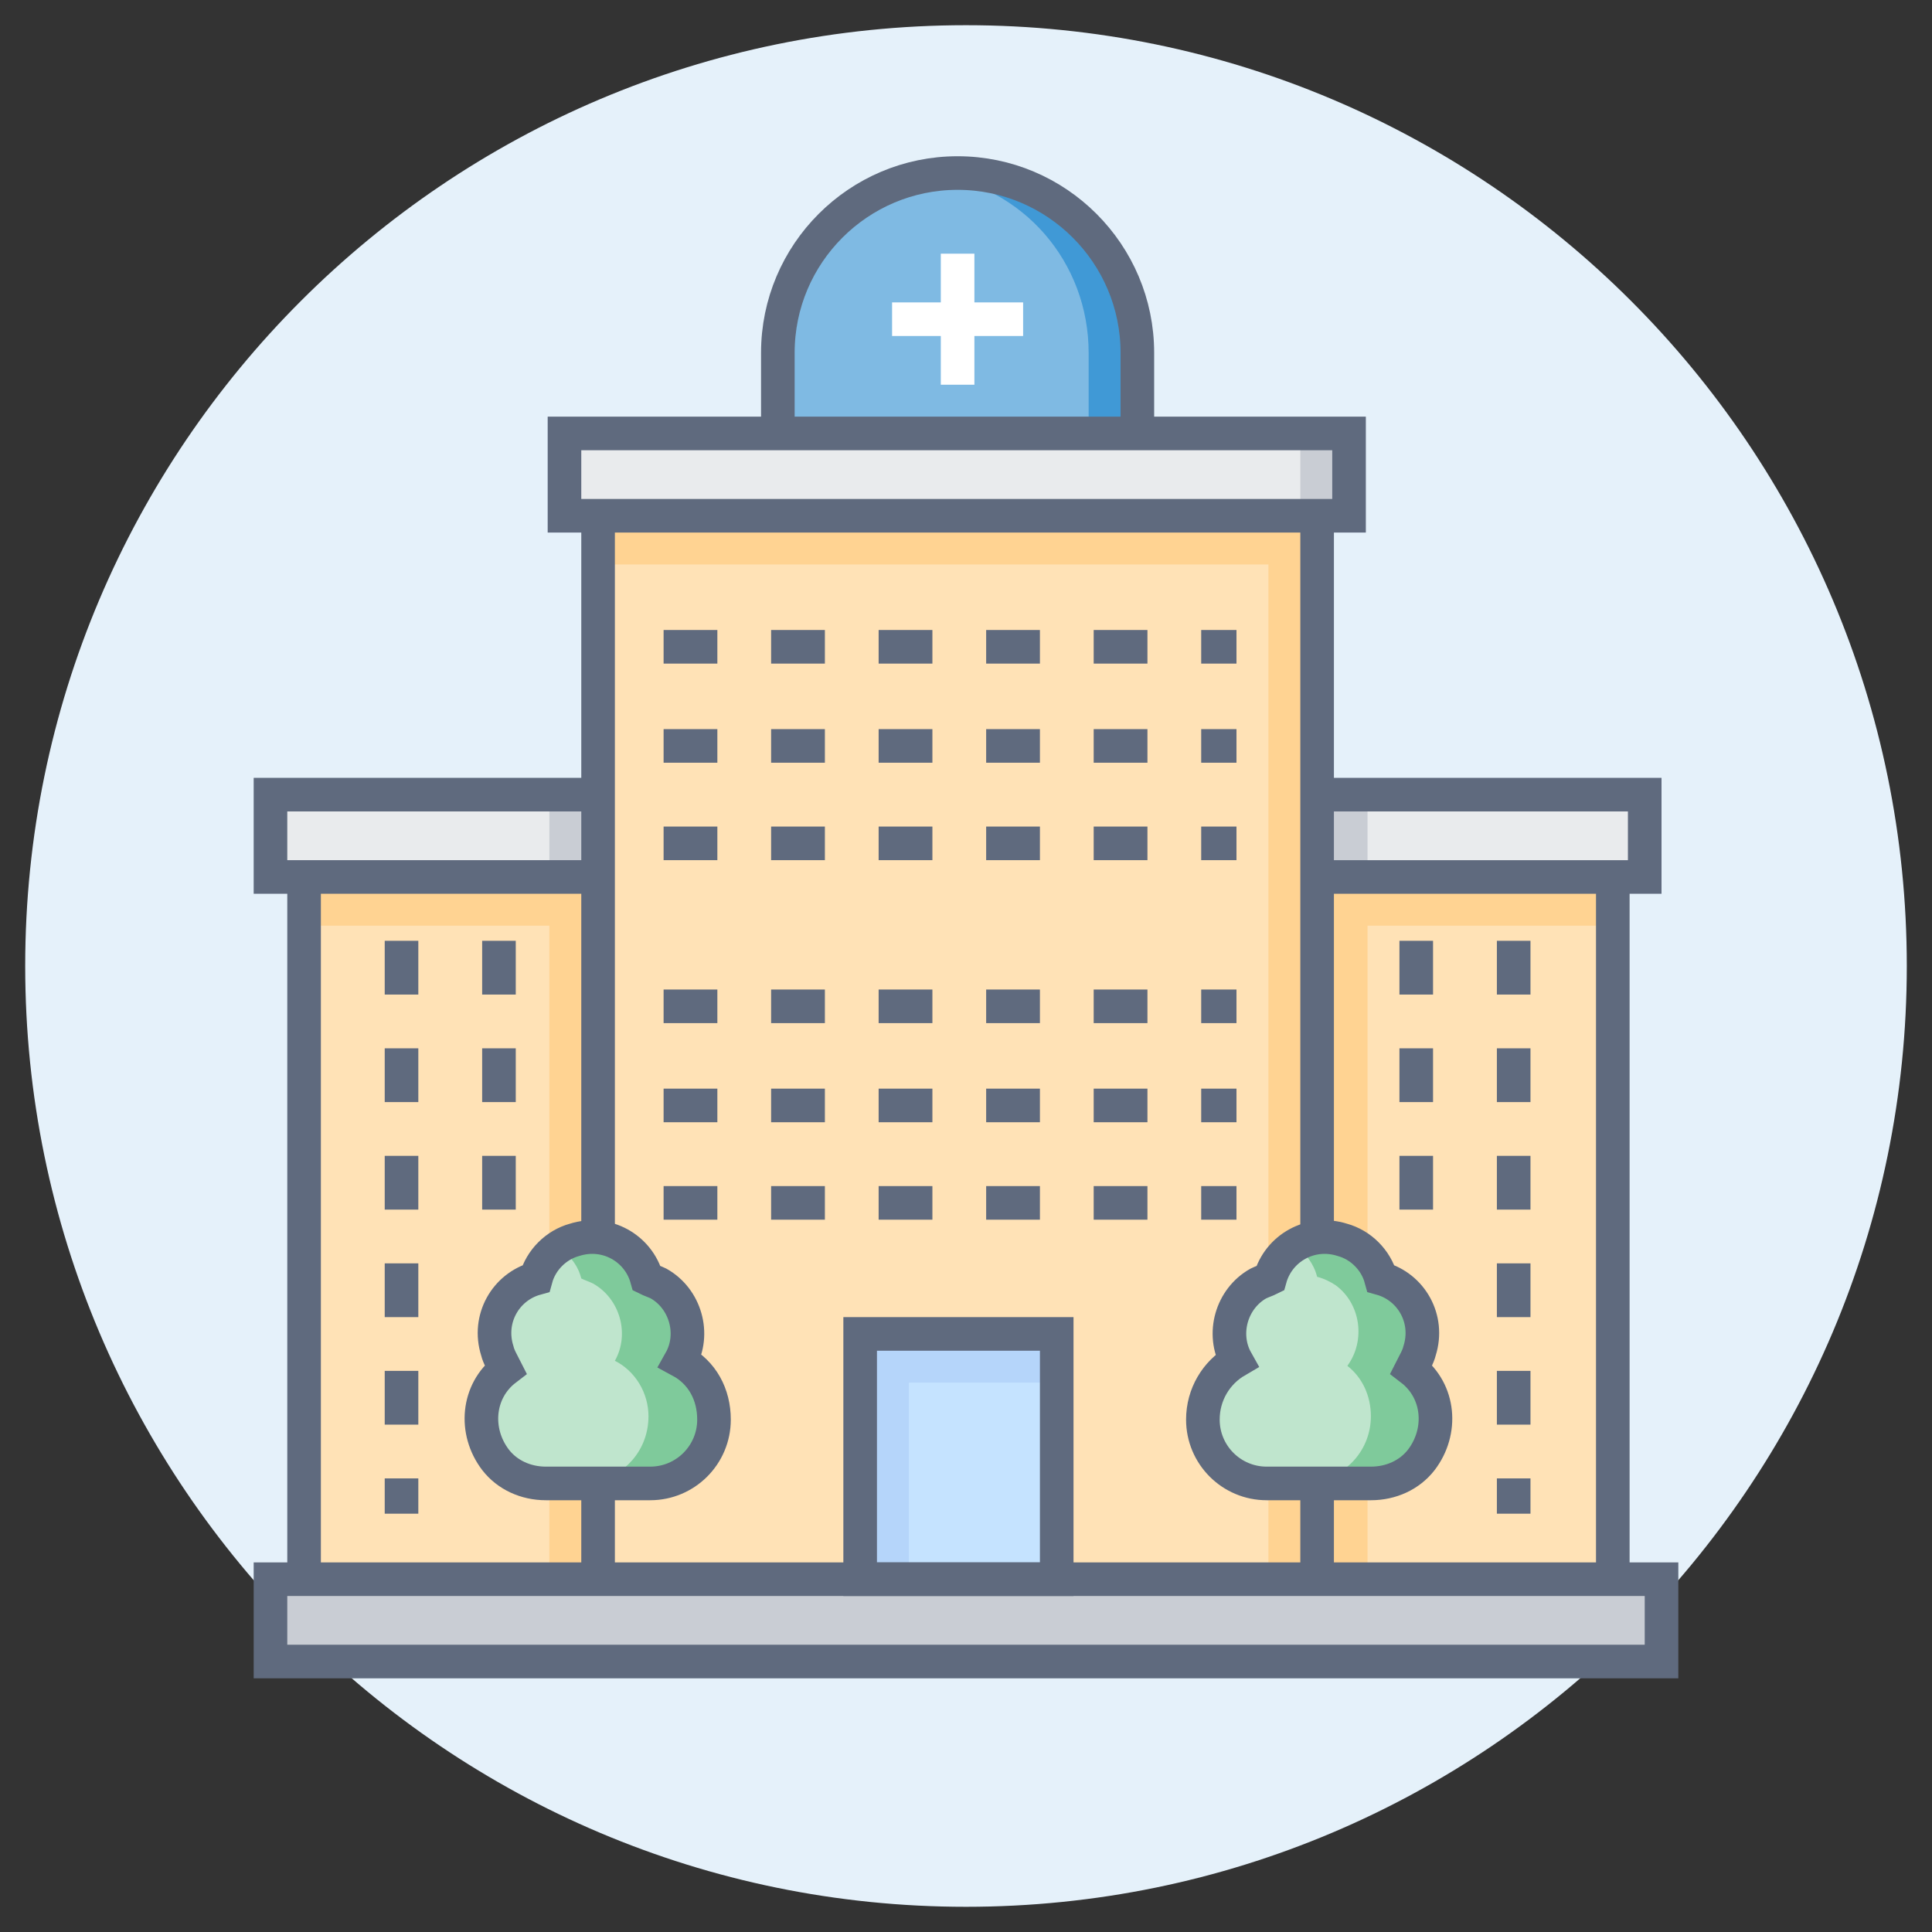 <?xml version="1.0" encoding="utf-8"?>
<!-- Generator: Adobe Illustrator 27.2.0, SVG Export Plug-In . SVG Version: 6.00 Build 0)  -->
<svg version="1.1" id="Group_40" xmlns="http://www.w3.org/2000/svg" xmlns:xlink="http://www.w3.org/1999/xlink" x="0px" y="0px"
	 viewBox="0 0 115 115" style="enable-background:new 0 0 115 115;" xml:space="preserve">
<rect x="0" y="0" width="115" height="115" fill="#333333" stroke="none"/>
<style type="text/css">
	.st0{clip-path:url(#SVGID_00000000207215871481365210000009477919198924206768_);}
	.st1{fill:#E5F1FA;}
	.st2{fill:#FFD392;}
	.st3{fill:#FFE2B6;}
	.st4{fill:#7FCA9B;}
	.st5{fill:#BFE5CD;}
	.st6{fill:#B5D5FA;}
	.st7{fill:#C5E3FF;}
	.st8{fill:#C9CDD4;}
	.st9{fill:#E9EBED;}
	.st10{fill:#4099D6;}
	.st11{fill:#7FBAE3;}
	.st12{fill:none;stroke:#5F6A7E;stroke-width:2;stroke-miterlimit:10;}
	.st13{fill:none;stroke:#5F6A7E;stroke-width:2;stroke-miterlimit:10;stroke-dasharray:3.2,3.2;}
	.st14{fill:none;stroke:#FFFFFF;stroke-width:2;stroke-miterlimit:10;}
</style>
<g>
	<defs>
		<rect id="SVGID_1_" x="1.5" y="1.5" width="112" height="112"/>
	</defs>
	<clipPath id="SVGID_00000176017159952586536490000013499507850210192285_">
		<use xlink:href="#SVGID_1_"  style="overflow:visible;"/>
	</clipPath>
	<g id="Group_39" style="clip-path:url(#SVGID_00000176017159952586536490000013499507850210192285_);">
		<path id="Path_40" class="st1" d="M113.5,57.5c0,30.9-25.1,56-56,56s-56-25.1-56-56s25.1-56,56-56S113.5,26.6,113.5,57.5"/>
		<rect id="Rectangle_2028" x="18.1" y="52.1" class="st2" width="17.5" height="41.9"/>
		<rect id="Rectangle_2029" x="18.1" y="55.1" class="st3" width="14.6" height="39"/>
		<rect id="Rectangle_2030" x="78.4" y="52.1" class="st2" width="17.5" height="41.9"/>
		<rect id="Rectangle_2031" x="81.4" y="55.1" class="st3" width="14.6" height="39"/>
		<rect id="Rectangle_2032" x="35.6" y="30.7" class="st2" width="42.9" height="63.3"/>
		<rect id="Rectangle_2033" x="35.6" y="33.6" class="st3" width="39.9" height="60.4"/>
		<path id="Path_41" class="st4" d="M40.5,81c0.9-1.6,0.3-3.7-1.3-4.6c-0.2-0.1-0.5-0.2-0.7-0.3c-0.5-1.8-2.4-2.9-4.3-2.3
			c-1.1,0.3-2,1.2-2.3,2.3c-1.8,0.5-2.9,2.4-2.3,4.3c0.1,0.4,0.3,0.7,0.5,1.1c-1.7,1.3-1.9,3.7-0.6,5.4c0.7,0.9,1.8,1.4,3,1.4h6.2
			c2.1,0,3.8-1.7,3.8-3.8C42.5,83,41.8,81.7,40.5,81"/>
		<path id="Path_42" class="st4" d="M73.6,81c-0.9-1.6-0.3-3.7,1.3-4.6c0.2-0.1,0.5-0.2,0.7-0.3c0.5-1.8,2.4-2.9,4.3-2.3
			c1.1,0.3,2,1.2,2.3,2.3c1.8,0.5,2.9,2.4,2.3,4.3c-0.1,0.4-0.3,0.7-0.5,1.1c1.7,1.3,1.9,3.7,0.6,5.4c-0.7,0.9-1.8,1.4-3,1.4h-6.2
			c-2.1,0-3.8-1.7-3.8-3.8C71.6,83,72.4,81.7,73.6,81"/>
		<path id="Path_43" class="st5" d="M81.6,84.3c0-1.2-0.5-2.3-1.4-3c1.1-1.5,0.8-3.7-0.7-4.8c-0.3-0.2-0.7-0.4-1.1-0.5
			c-0.2-0.8-0.7-1.4-1.3-1.9c-0.6,0.4-1.1,1.1-1.4,1.9c-1.8,0.5-2.9,2.4-2.3,4.2c0.1,0.3,0.2,0.5,0.3,0.7c-1.9,1-2.5,3.4-1.5,5.2
			c0.7,1.2,2,2,3.4,2h2.3C79.8,88.2,81.6,86.5,81.6,84.3"/>
		<path id="Path_44" class="st5" d="M38.6,84.3c0-1.4-0.8-2.7-2-3.3c0.9-1.6,0.3-3.7-1.3-4.6c-0.2-0.1-0.5-0.2-0.7-0.3
			c-0.2-0.8-0.7-1.4-1.4-1.9c-0.6,0.4-1.1,1.1-1.4,1.9c-1.8,0.5-2.9,2.4-2.3,4.3c0.1,0.4,0.3,0.7,0.5,1.1c-1.7,1.3-1.9,3.7-0.6,5.4
			c0.7,0.9,1.8,1.4,3,1.4h2.3C36.9,88.2,38.6,86.5,38.6,84.3"/>
		<rect id="Rectangle_2034" x="51.2" y="79.4" class="st6" width="11.7" height="14.6"/>
		<rect id="Rectangle_2035" x="54.1" y="82.3" class="st7" width="8.8" height="11.7"/>
		<rect id="Rectangle_2036" x="16.1" y="94" class="st8" width="82.8" height="4.9"/>
		<rect id="Rectangle_2037" x="33.6" y="25.8" class="st8" width="46.7" height="4.9"/>
		<rect id="Rectangle_2038" x="78.4" y="47.3" class="st8" width="19.5" height="4.9"/>
		<rect id="Rectangle_2039" x="33.6" y="25.8" class="st9" width="43.8" height="4.9"/>
		<rect id="Rectangle_2040" x="81.4" y="47.3" class="st9" width="16.6" height="4.9"/>
		<rect id="Rectangle_2041" x="16.1" y="47.3" class="st8" width="19.5" height="4.9"/>
		<rect id="Rectangle_2042" x="16.1" y="47.3" class="st9" width="16.6" height="4.9"/>
		<path id="Path_45" class="st10" d="M57,10.3c-5.9,0-10.7,4.8-10.7,10.7v4.9h21.4V21C67.7,15.1,62.9,10.3,57,10.3"/>
		<path id="Path_46" class="st11" d="M55.6,10.4c-5.3,0.7-9.2,5.3-9.3,10.6v4.9h18.5V21C64.8,15.6,60.9,11.1,55.6,10.4"/>
		<line id="Line_5" class="st12" x1="35.6" y1="73.6" x2="35.6" y2="30.7"/>
		<line id="Line_6" class="st12" x1="78.4" y1="73.6" x2="78.4" y2="30.7"/>
		<line id="Line_7" class="st12" x1="18.1" y1="94" x2="18.1" y2="52.1"/>
		<rect id="Rectangle_2043" x="16.1" y="94" class="st12" width="82.8" height="4.9"/>
		<rect id="Rectangle_2044" x="33.6" y="25.8" class="st12" width="46.7" height="4.9"/>
		<path id="Path_47" class="st12" d="M35.6,47.3H16.1v4.9h19.5"/>
		<rect id="Rectangle_2045" x="51.2" y="79.4" class="st12" width="11.7" height="14.6"/>
		<path id="Path_48" class="st12" d="M40.5,81c0.9-1.6,0.3-3.7-1.3-4.6c-0.2-0.1-0.5-0.2-0.7-0.3c-0.5-1.8-2.4-2.9-4.3-2.3
			c-1.1,0.3-2,1.2-2.3,2.3c-1.8,0.5-2.9,2.4-2.3,4.3c0.1,0.4,0.3,0.7,0.5,1.1c-1.7,1.3-1.9,3.7-0.6,5.4c0.7,0.9,1.8,1.4,3,1.4h6.2
			c2.1,0,3.8-1.7,3.8-3.8C42.5,83,41.8,81.7,40.5,81z"/>
		<line id="Line_8" class="st12" x1="35.6" y1="88.2" x2="35.6" y2="94"/>
		<line id="Line_9" class="st13" x1="23.9" y1="56" x2="23.9" y2="90.1"/>
		<line id="Line_10" class="st13" x1="29.7" y1="56" x2="29.7" y2="72.6"/>
		<line id="Line_11" class="st12" x1="96" y1="94" x2="96" y2="52.1"/>
		<path id="Path_49" class="st12" d="M78.4,47.3h19.5v4.9H78.4"/>
		<path id="Path_50" class="st12" d="M73.6,81c-0.9-1.6-0.3-3.7,1.3-4.6c0.2-0.1,0.5-0.2,0.7-0.3c0.5-1.8,2.4-2.9,4.3-2.3
			c1.1,0.3,2,1.2,2.3,2.3c1.8,0.5,2.9,2.4,2.3,4.3c-0.1,0.4-0.3,0.7-0.5,1.1c1.7,1.3,1.9,3.7,0.6,5.4c-0.7,0.9-1.8,1.4-3,1.4h-6.2
			c-2.1,0-3.8-1.7-3.8-3.8C71.6,83,72.4,81.7,73.6,81z"/>
		<line id="Line_12" class="st12" x1="78.4" y1="88.2" x2="78.4" y2="94"/>
		<line id="Line_13" class="st13" x1="90.1" y1="56" x2="90.1" y2="90.1"/>
		<line id="Line_14" class="st13" x1="84.3" y1="56" x2="84.3" y2="72.6"/>
		<path id="Path_51" class="st12" d="M46.3,25.8V21c0-5.9,4.8-10.7,10.7-10.7S67.7,15.1,67.7,21v4.9"/>
		<line id="Line_15" class="st14" x1="57" y1="15.1" x2="57" y2="22.9"/>
		<line id="Line_16" class="st14" x1="53.1" y1="19" x2="60.9" y2="19"/>
		<line id="Line_17" class="st13" x1="39.5" y1="38.5" x2="73.6" y2="38.5"/>
		<line id="Line_18" class="st13" x1="39.5" y1="44.4" x2="73.6" y2="44.4"/>
		<line id="Line_19" class="st13" x1="39.5" y1="50.2" x2="73.6" y2="50.2"/>
		<line id="Line_20" class="st13" x1="39.5" y1="59.9" x2="73.6" y2="59.9"/>
		<line id="Line_21" class="st13" x1="39.5" y1="65.8" x2="73.6" y2="65.8"/>
		<line id="Line_22" class="st13" x1="39.5" y1="71.6" x2="73.6" y2="71.6"/>
	</g>
</g>
</svg>
